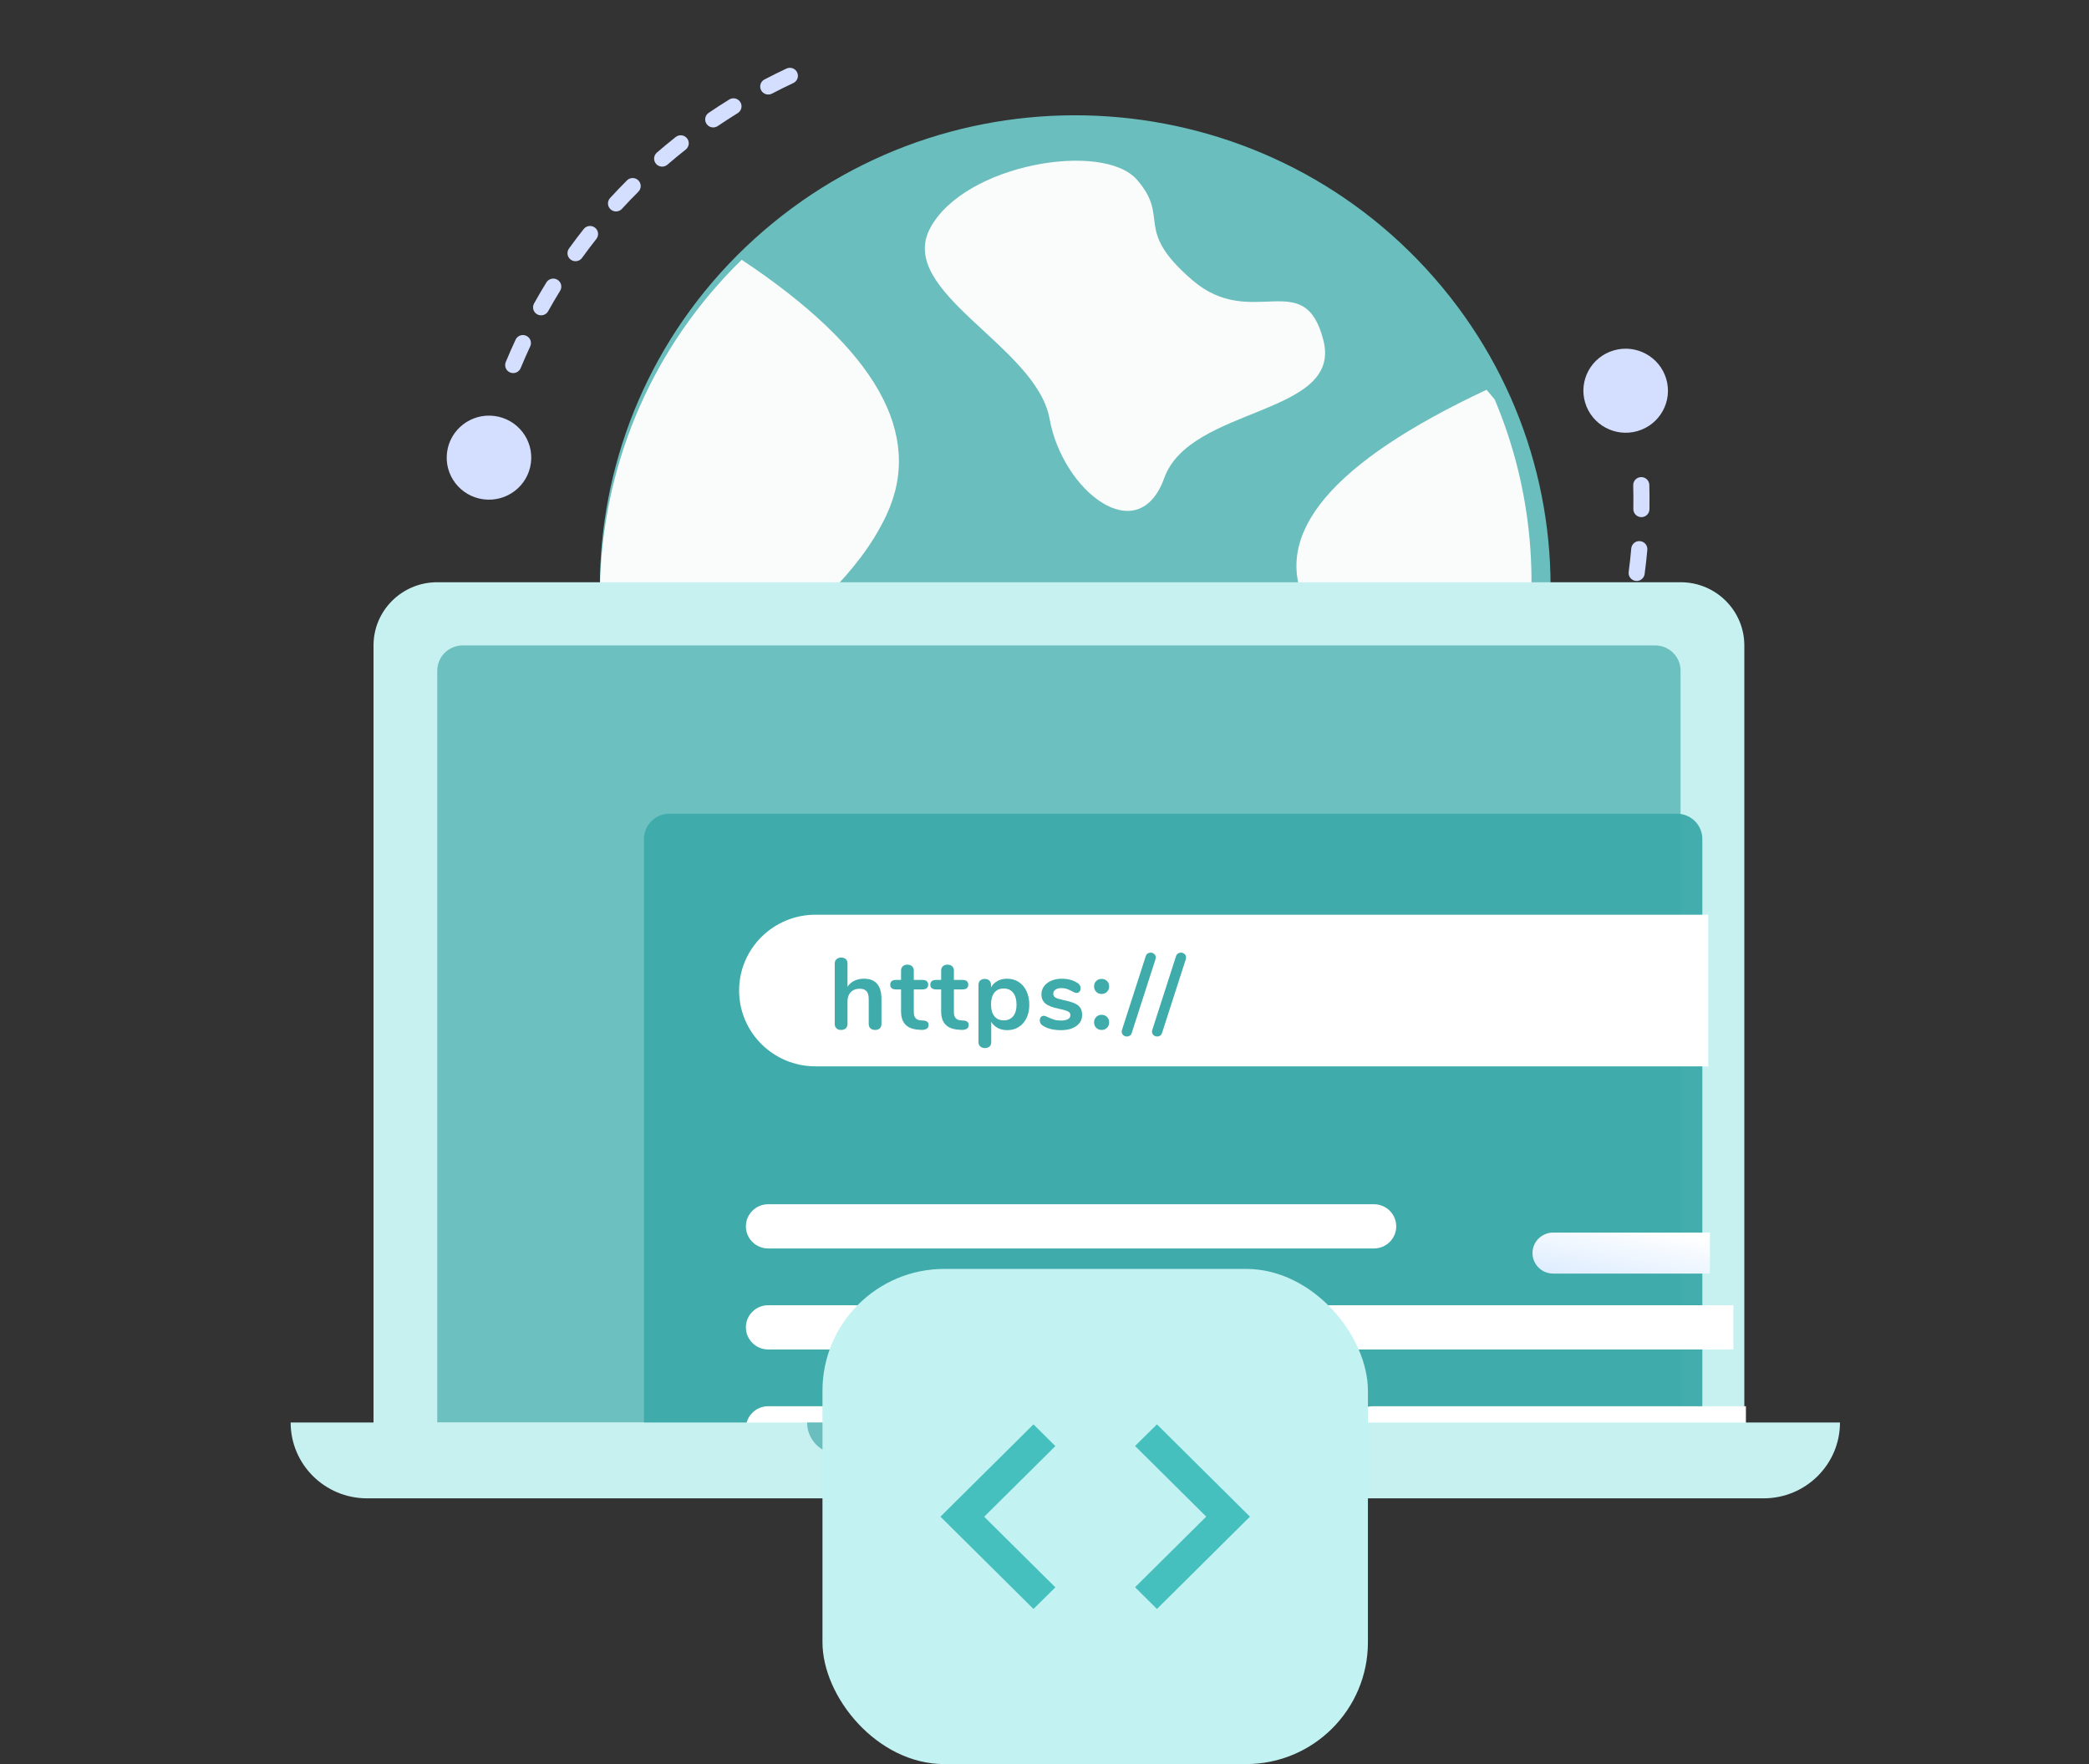 <svg width="360" height="304" viewBox="0 0 360 304" fill="none" xmlns="http://www.w3.org/2000/svg">
<rect x="0" y="0" width="360" height="304" fill="#333333" stroke="none"/>
<path d="M282.806 82.218C282.04 82.237 281.435 82.87 281.455 83.632C281.492 84.996 281.499 86.357 281.477 87.715C281.464 88.476 282.076 89.104 282.842 89.117C283.608 89.13 284.24 88.524 284.252 87.762C284.275 86.365 284.268 84.964 284.23 83.561C284.21 82.8 283.572 82.198 282.806 82.218Z" fill="#D4DFFF"/>
<path d="M282.625 93.252C281.862 93.184 281.188 93.744 281.12 94.502C281 95.858 280.85 97.208 280.671 98.553C280.57 99.308 281.104 100.002 281.864 100.102C282.624 100.203 283.322 99.673 283.422 98.918C283.607 97.533 283.761 96.143 283.885 94.748C283.953 93.99 283.389 93.319 282.625 93.252Z" fill="#D4DFFF"/>
<path d="M281.167 104.187C280.416 104.031 279.682 104.51 279.526 105.255C279.248 106.588 278.941 107.913 278.604 109.23C278.416 109.968 278.866 110.719 279.609 110.907C280.352 111.095 281.107 110.649 281.295 109.911C281.641 108.555 281.958 107.19 282.244 105.818C282.4 105.073 281.917 104.342 281.167 104.187Z" fill="#D4DFFF"/>
<path d="M278.439 114.875C277.712 114.633 276.926 115.024 276.684 115.746C276.252 117.035 275.792 118.313 275.304 119.581C275.031 120.292 275.389 121.09 276.105 121.362C276.821 121.635 277.623 121.28 277.897 120.568C278.399 119.263 278.873 117.947 279.317 116.62C279.56 115.897 279.166 115.116 278.439 114.875Z" fill="#D4DFFF"/>
<path d="M274.469 125.188C273.775 124.864 272.949 125.161 272.624 125.85C272.044 127.08 271.437 128.296 270.803 129.499C270.448 130.174 270.711 131.008 271.39 131.361C272.07 131.715 272.908 131.455 273.263 130.78C273.915 129.541 274.54 128.289 275.137 127.023C275.462 126.334 275.163 125.512 274.469 125.188Z" fill="#D4DFFF"/>
<path d="M269.317 134.974C268.665 134.573 267.809 134.772 267.406 135.419C266.685 136.575 265.939 137.715 265.169 138.838C264.737 139.467 264.901 140.326 265.535 140.755C266.168 141.184 267.032 141.022 267.463 140.393C268.256 139.237 269.024 138.063 269.766 136.873C270.169 136.226 269.968 135.376 269.317 134.974Z" fill="#D4DFFF"/>
<path d="M263.089 144.059C262.488 143.586 261.615 143.686 261.14 144.283C260.29 145.348 259.418 146.394 258.523 147.422C258.022 147.997 258.086 148.869 258.666 149.367C259.245 149.866 260.122 149.804 260.623 149.228C261.544 148.17 262.442 147.093 263.316 145.997C263.791 145.4 263.69 144.533 263.089 144.059Z" fill="#D4DFFF"/>
<path d="M255.817 152.409C255.275 151.87 254.397 151.869 253.855 152.407C252.888 153.368 251.9 154.307 250.893 155.225C250.328 155.739 250.29 156.612 250.809 157.173C251.327 157.735 252.205 157.774 252.769 157.259C253.806 156.315 254.823 155.348 255.818 154.359C256.36 153.821 256.36 152.948 255.817 152.409Z" fill="#D4DFFF"/>
<path d="M247.628 159.867C247.151 159.27 246.279 159.169 245.678 159.641C244.606 160.485 243.515 161.305 242.407 162.101C241.787 162.547 241.648 163.409 242.097 164.027C242.547 164.644 243.415 164.783 244.036 164.337C245.176 163.517 246.298 162.673 247.402 161.805C248.003 161.332 248.104 160.465 247.628 159.867Z" fill="#D4DFFF"/>
<path d="M238.626 166.336C238.223 165.688 237.367 165.487 236.716 165.887C235.553 166.601 234.374 167.29 233.18 167.954C232.511 168.325 232.273 169.166 232.648 169.83C233.022 170.495 233.868 170.733 234.537 170.361C235.766 169.679 236.979 168.969 238.176 168.234C238.828 167.834 239.03 166.984 238.626 166.336Z" fill="#D4DFFF"/>
<path d="M228.918 171.729C228.593 171.039 227.767 170.74 227.073 171.062C225.834 171.637 224.583 172.185 223.319 172.705C222.611 172.997 222.276 173.804 222.57 174.507C222.864 175.211 223.676 175.545 224.384 175.254C225.685 174.718 226.974 174.154 228.249 173.562C228.943 173.24 229.243 172.419 228.918 171.729Z" fill="#D4DFFF"/>
<path d="M218.637 175.962C218.395 175.239 217.61 174.846 216.882 175.085C215.585 175.512 214.278 175.911 212.961 176.281C212.223 176.488 211.795 177.25 212.005 177.983C212.214 178.716 212.981 179.142 213.719 178.935C215.075 178.554 216.421 178.144 217.757 177.704C218.484 177.465 218.878 176.685 218.637 175.962Z" fill="#D4DFFF"/>
<path d="M208.049 178.944C207.894 178.198 207.159 177.718 206.409 177.872C205.071 178.147 203.726 178.392 202.374 178.609C201.618 178.731 201.104 179.439 201.227 180.191C201.35 180.943 202.063 181.454 202.819 181.333C204.211 181.109 205.596 180.856 206.973 180.573C207.723 180.419 208.205 179.69 208.049 178.944Z" fill="#D4DFFF"/>
<path d="M273.169 69.384C274.314 73.219 278.369 75.409 282.227 74.276C286.084 73.142 288.284 69.114 287.14 65.279C285.995 61.444 281.94 59.254 278.082 60.388C274.224 61.521 272.025 65.549 273.169 69.384Z" fill="#D4DFFF"/>
<path d="M87.913 64.188C88.621 64.478 89.433 64.142 89.725 63.437C90.247 62.175 90.796 60.928 91.37 59.695C91.692 59.003 91.389 58.184 90.694 57.864C89.998 57.544 89.174 57.846 88.852 58.537C88.261 59.806 87.696 61.089 87.158 62.387C86.867 63.092 87.204 63.898 87.913 64.188Z" fill="#D4DFFF"/>
<path d="M92.578 54.17C93.249 54.539 94.093 54.297 94.464 53.631C95.127 52.44 95.815 51.265 96.528 50.107C96.927 49.457 96.722 48.608 96.068 48.211C95.414 47.814 94.56 48.019 94.16 48.669C93.427 49.861 92.719 51.07 92.036 52.296C91.665 52.962 91.908 53.802 92.578 54.17Z" fill="#D4DFFF"/>
<path d="M98.371 44.756C98.994 45.2 99.861 45.057 100.308 44.438C101.106 43.331 101.927 42.242 102.772 41.173C103.245 40.574 103.14 39.707 102.537 39.236C101.935 38.766 101.062 38.871 100.589 39.47C99.719 40.571 98.874 41.692 98.052 42.832C97.606 43.451 97.749 44.313 98.371 44.756Z" fill="#D4DFFF"/>
<path d="M105.225 36.078C105.792 36.59 106.669 36.549 107.185 35.986C108.106 34.981 109.048 33.996 110.011 33.033C110.551 32.492 110.549 31.619 110.005 31.082C109.462 30.545 108.583 30.548 108.043 31.089C107.051 32.081 106.081 33.094 105.134 34.129C104.618 34.693 104.659 35.565 105.225 36.078Z" fill="#D4DFFF"/>
<path d="M113.062 28.241C113.564 28.816 114.441 28.876 115.019 28.377C116.051 27.485 117.102 26.616 118.172 25.77C118.772 25.296 118.872 24.428 118.395 23.832C117.918 23.236 117.045 23.137 116.445 23.612C115.344 24.482 114.262 25.377 113.199 26.295C112.621 26.794 112.559 27.666 113.062 28.241Z" fill="#D4DFFF"/>
<path d="M121.765 21.361C122.197 21.99 123.06 22.151 123.693 21.721C124.824 20.954 125.971 20.211 127.133 19.493C127.785 19.091 127.985 18.24 127.581 17.593C127.176 16.946 126.321 16.748 125.67 17.15C124.473 17.889 123.292 18.654 122.128 19.444C121.496 19.873 121.333 20.732 121.765 21.361Z" fill="#D4DFFF"/>
<path d="M131.165 15.553C131.521 16.228 132.36 16.487 133.039 16.132C134.249 15.499 135.474 14.892 136.711 14.312C137.404 13.987 137.701 13.165 137.375 12.476C137.048 11.787 136.221 11.492 135.528 11.817C134.254 12.415 132.994 13.039 131.748 13.691C131.069 14.045 130.808 14.879 131.165 15.553Z" fill="#D4DFFF"/>
<path d="M91.491 79.793C92.008 75.827 89.194 72.196 85.203 71.683C81.213 71.171 77.559 73.971 77.041 77.937C76.524 81.903 79.339 85.535 83.329 86.047C87.319 86.56 90.973 83.76 91.491 79.793Z" fill="#D4DFFF"/>
<path fill-rule="evenodd" clip-rule="evenodd" d="M123.468 154.482C93.786 120.601 97.404 69.26 131.549 39.808C165.695 10.355 217.437 13.946 247.119 47.826C276.801 81.707 273.183 133.049 239.038 162.501C204.892 191.953 153.15 188.363 123.468 154.482Z" fill="#6ABEBD"/>
<path fill-rule="evenodd" clip-rule="evenodd" d="M257.583 68.837C270.878 100.31 263.124 137.991 235.75 161.603C211.746 182.307 179.047 186.682 151.428 175.685L151.26 173.15C160.799 161.216 170.102 154.128 179.167 151.886C192.765 148.524 185.11 171.927 200.314 167.725C215.517 163.523 202.735 151.994 220.824 147.008C238.912 142.022 233.657 122.15 224.971 104.012C219.18 91.92 229.583 79.638 256.18 67.167L257.583 68.837Z" fill="#FAFCFB"/>
<path fill-rule="evenodd" clip-rule="evenodd" d="M127.818 44.764C150.994 60.172 159.301 74.852 152.74 88.805C142.879 109.775 115.837 115.762 127.537 136.441C135.337 150.227 137.453 159.691 133.884 164.834L131.966 164.406C128.974 161.855 126.132 159.057 123.468 156.016C94.905 123.413 97.178 74.64 127.818 44.764Z" fill="#FAFCFB"/>
<path fill-rule="evenodd" clip-rule="evenodd" d="M205.451 48.251C215.729 57.118 224.852 45.74 228.079 58.708C231.306 71.676 205.104 69.962 200.635 82.38C196.166 94.799 183.132 84.695 180.87 72.154C178.608 59.612 154.403 50.344 160.304 39.303C166.204 28.261 190.055 24.267 195.918 30.96C201.782 37.654 195.173 39.383 205.451 48.251Z" fill="#FAFCFB"/>
<path fill-rule="evenodd" clip-rule="evenodd" d="M75.341 100.335H289.629C295.689 100.335 300.601 105.21 300.601 111.223V245.139C300.601 251.152 295.689 256.026 289.629 256.026H75.341C69.281 256.026 64.369 251.152 64.369 245.139V111.223C64.369 105.21 69.281 100.335 75.341 100.335Z" fill="#C7F1F0"/>
<path opacity="0.966" fill-rule="evenodd" clip-rule="evenodd" d="M79.746 111.222H285.225C287.649 111.222 289.614 113.171 289.614 115.577V245.138H75.357V115.577C75.357 113.171 77.322 111.222 79.746 111.222Z" fill="#6ABEBD"/>
<path opacity="0.966" fill-rule="evenodd" clip-rule="evenodd" d="M115.363 140.225H288.978C291.402 140.225 293.367 142.175 293.367 144.58V253.455H110.974V144.58C110.974 142.175 112.939 140.225 115.363 140.225Z" fill="#3EABAA"/>
<path d="M140.538 157.63H294.382V183.76H140.538C133.266 183.76 127.371 177.91 127.371 170.695C127.371 163.479 133.266 157.63 140.538 157.63ZM151.904 172.158C151.904 169.824 150.896 168.656 148.881 168.656C148.259 168.656 147.706 168.776 147.219 169.014C146.733 169.252 146.343 169.597 146.05 170.05V165.991C146.05 165.689 145.951 165.451 145.751 165.277C145.552 165.103 145.288 165.016 144.96 165.016C144.632 165.016 144.365 165.109 144.16 165.294C143.955 165.48 143.853 165.724 143.853 166.026V176.443C143.853 176.768 143.949 177.024 144.143 177.21C144.336 177.395 144.603 177.488 144.943 177.488C145.283 177.488 145.552 177.395 145.751 177.21C145.951 177.024 146.05 176.768 146.05 176.443V172.559C146.05 171.897 146.241 171.368 146.622 170.973C147.002 170.578 147.509 170.381 148.142 170.381C148.681 170.381 149.077 170.523 149.329 170.808C149.581 171.092 149.707 171.542 149.707 172.158V176.443C149.707 176.768 149.806 177.024 150.006 177.21C150.205 177.395 150.474 177.488 150.814 177.488C151.154 177.488 151.421 177.395 151.614 177.21C151.808 177.024 151.904 176.768 151.904 176.443V172.158ZM160.026 176.652C160.026 176.164 159.733 175.903 159.147 175.868L158.673 175.833C157.876 175.775 157.477 175.317 157.477 174.457V170.503H158.972C159.288 170.503 159.531 170.433 159.701 170.294C159.871 170.155 159.956 169.951 159.956 169.684C159.956 169.417 159.871 169.214 159.701 169.075C159.531 168.935 159.288 168.866 158.972 168.866H157.477V167.263C157.477 166.949 157.378 166.7 157.178 166.514C156.979 166.328 156.715 166.235 156.387 166.235C156.047 166.235 155.778 166.328 155.579 166.514C155.379 166.7 155.28 166.949 155.28 167.263V168.866H154.401C154.084 168.866 153.841 168.935 153.671 169.075C153.501 169.214 153.416 169.417 153.416 169.684C153.416 169.951 153.501 170.155 153.671 170.294C153.841 170.433 154.084 170.503 154.401 170.503H155.28V174.301C155.28 176.252 156.264 177.297 158.233 177.436L158.708 177.471C159.13 177.494 159.455 177.433 159.684 177.288C159.912 177.143 160.026 176.931 160.026 176.652ZM166.935 176.652C166.935 176.164 166.642 175.903 166.056 175.868L165.582 175.833C164.785 175.775 164.386 175.317 164.386 174.457V170.503H165.88C166.197 170.503 166.44 170.433 166.61 170.294C166.78 170.155 166.865 169.951 166.865 169.684C166.865 169.417 166.78 169.214 166.61 169.075C166.44 168.935 166.197 168.866 165.88 168.866H164.386V167.263C164.386 166.949 164.287 166.7 164.087 166.514C163.888 166.328 163.624 166.235 163.296 166.235C162.956 166.235 162.687 166.328 162.488 166.514C162.288 166.7 162.189 166.949 162.189 167.263V168.866H161.31C160.993 168.866 160.75 168.935 160.58 169.075C160.41 169.214 160.325 169.417 160.325 169.684C160.325 169.951 160.41 170.155 160.58 170.294C160.75 170.433 160.993 170.503 161.31 170.503H162.189V174.301C162.189 176.252 163.173 177.297 165.142 177.436L165.617 177.471C166.039 177.494 166.364 177.433 166.592 177.288C166.821 177.143 166.935 176.931 166.935 176.652ZM175.541 169.214C174.961 168.842 174.301 168.656 173.563 168.656C172.942 168.656 172.388 168.787 171.902 169.048C171.415 169.31 171.043 169.678 170.785 170.155V169.719C170.785 169.406 170.686 169.156 170.486 168.97C170.287 168.784 170.024 168.691 169.695 168.691C169.367 168.691 169.106 168.784 168.913 168.97C168.72 169.156 168.623 169.406 168.623 169.719V179.596C168.623 179.898 168.726 180.142 168.931 180.328C169.136 180.514 169.402 180.607 169.731 180.607C170.059 180.607 170.322 180.519 170.522 180.345C170.721 180.171 170.82 179.933 170.82 179.631V176.077C171.078 176.53 171.448 176.885 171.928 177.14C172.409 177.395 172.954 177.523 173.563 177.523C174.313 177.523 174.975 177.343 175.55 176.983C176.124 176.623 176.572 176.112 176.894 175.45C177.217 174.788 177.378 174.016 177.378 173.133C177.378 172.251 177.217 171.47 176.894 170.79C176.572 170.111 176.121 169.586 175.541 169.214ZM174.6 175.128C174.213 175.598 173.674 175.833 172.983 175.833C172.28 175.833 171.738 175.595 171.357 175.119C170.976 174.643 170.785 173.97 170.785 173.099C170.785 172.216 170.976 171.537 171.357 171.06C171.738 170.584 172.28 170.346 172.983 170.346C173.674 170.346 174.213 170.59 174.6 171.078C174.987 171.566 175.18 172.251 175.18 173.133C175.18 173.993 174.987 174.658 174.6 175.128ZM179.751 176.774C180.536 177.274 181.568 177.523 182.845 177.523C183.947 177.523 184.829 177.285 185.491 176.809C186.153 176.333 186.484 175.7 186.484 174.91C186.484 174.422 186.388 174.022 186.194 173.708C186.001 173.395 185.682 173.133 185.236 172.924C184.791 172.715 184.175 172.53 183.39 172.367C182.652 172.216 182.154 172.065 181.896 171.914C181.638 171.763 181.509 171.542 181.509 171.252C181.509 170.95 181.635 170.712 181.887 170.538C182.139 170.364 182.482 170.277 182.916 170.277C183.279 170.277 183.584 170.32 183.83 170.407C184.076 170.494 184.369 170.625 184.709 170.799C184.896 170.904 185.052 170.982 185.175 171.034C185.298 171.087 185.424 171.113 185.553 171.113C185.74 171.113 185.898 171.034 186.027 170.878C186.156 170.721 186.221 170.526 186.221 170.294C186.221 169.911 186.033 169.603 185.658 169.371C185.295 169.138 184.885 168.961 184.427 168.839C183.97 168.717 183.496 168.656 183.003 168.656C182.324 168.656 181.717 168.77 181.184 168.996C180.651 169.223 180.232 169.542 179.927 169.954C179.622 170.367 179.47 170.828 179.47 171.339C179.47 172.013 179.695 172.541 180.147 172.924C180.598 173.308 181.345 173.604 182.388 173.813C182.974 173.941 183.411 174.054 183.698 174.152C183.985 174.251 184.184 174.359 184.296 174.475C184.407 174.591 184.463 174.748 184.463 174.945C184.463 175.235 184.325 175.462 184.049 175.624C183.774 175.787 183.39 175.868 182.898 175.868C182.417 175.868 182.022 175.822 181.711 175.729C181.401 175.636 181.058 175.503 180.683 175.328C180.331 175.143 180.056 175.05 179.857 175.05C179.669 175.05 179.511 175.122 179.382 175.267C179.253 175.413 179.189 175.601 179.189 175.833C179.189 176.24 179.376 176.554 179.751 176.774ZM188.91 170.912C189.157 171.162 189.467 171.287 189.842 171.287C190.217 171.287 190.528 171.162 190.774 170.912C191.02 170.663 191.143 170.352 191.143 169.98C191.143 169.609 191.02 169.301 190.774 169.057C190.528 168.813 190.217 168.691 189.842 168.691C189.467 168.691 189.157 168.813 188.91 169.057C188.664 169.301 188.541 169.609 188.541 169.98C188.541 170.352 188.664 170.663 188.91 170.912ZM188.91 177.114C189.157 177.364 189.467 177.488 189.842 177.488C190.217 177.488 190.528 177.364 190.774 177.114C191.02 176.864 191.143 176.554 191.143 176.182C191.143 175.81 191.02 175.5 190.774 175.25C190.528 175 190.217 174.875 189.842 174.875C189.467 174.875 189.157 175 188.91 175.25C188.664 175.5 188.541 175.81 188.541 176.182C188.541 176.554 188.664 176.864 188.91 177.114ZM194.712 178.464C194.864 178.359 194.976 178.197 195.046 177.976L199.124 165.312C199.16 165.207 199.177 165.103 199.177 164.998C199.177 164.754 199.086 164.554 198.905 164.397C198.723 164.241 198.515 164.162 198.281 164.162C198.093 164.162 197.923 164.214 197.771 164.319C197.618 164.423 197.507 164.586 197.437 164.807L193.358 177.471C193.323 177.575 193.305 177.68 193.305 177.785C193.305 178.028 193.396 178.229 193.578 178.386C193.76 178.542 193.968 178.621 194.202 178.621C194.39 178.621 194.559 178.568 194.712 178.464ZM199.933 178.464C200.085 178.359 200.197 178.197 200.267 177.976L204.346 165.312C204.381 165.207 204.398 165.103 204.398 164.998C204.398 164.754 204.308 164.554 204.126 164.397C203.944 164.241 203.736 164.162 203.502 164.162C203.314 164.162 203.144 164.214 202.992 164.319C202.84 164.423 202.728 164.586 202.658 164.807L198.579 177.471C198.544 177.575 198.527 177.68 198.527 177.785C198.527 178.028 198.618 178.229 198.799 178.386C198.981 178.542 199.189 178.621 199.423 178.621C199.611 178.621 199.781 178.568 199.933 178.464Z" fill="white"/>
<path d="M132.382 207.522H236.774C238.895 207.522 240.614 209.228 240.614 211.332C240.614 213.437 238.895 215.143 236.774 215.143H132.382C130.261 215.143 128.541 213.437 128.541 211.332C128.541 209.228 130.261 207.522 132.382 207.522Z" fill="white"/>
<path d="M201.469 224.927H298.714V232.548H201.469C199.348 232.548 197.628 230.842 197.628 228.737C197.628 226.633 199.348 224.927 201.469 224.927Z" fill="white"/>
<path d="M132.382 224.927H181.836C183.957 224.927 185.676 226.633 185.676 228.737C185.676 230.842 183.957 232.548 181.836 232.548H132.382C130.261 232.548 128.541 230.842 128.541 228.737C128.541 226.633 130.261 224.927 132.382 224.927Z" fill="white"/>
<path d="M236.595 242.329H300.877V249.951H236.595C234.474 249.951 232.754 248.244 232.754 246.14C232.754 244.035 234.474 242.329 236.595 242.329Z" fill="white"/>
<path d="M132.382 242.329H214.799C216.92 242.329 218.639 244.035 218.639 246.14C218.639 248.244 216.92 249.951 214.799 249.951H132.382C130.261 249.951 128.541 248.244 128.541 246.14C128.541 244.035 130.261 242.329 132.382 242.329Z" fill="white"/>
<path fill-rule="evenodd" clip-rule="evenodd" d="M50.088 245.139H317.085C317.085 252.355 311.19 258.204 303.918 258.204H63.255C55.983 258.204 50.088 252.355 50.088 245.139Z" fill="#C7F1F0"/>
<path d="M139.088 245.138H219.297C219.297 248.145 216.84 250.582 213.81 250.582H144.574C141.544 250.582 139.088 248.145 139.088 245.138Z" fill="#6ABEBD"/>
<path d="M267.658 212.405H294.667V219.473H267.658C265.691 219.473 264.097 217.891 264.097 215.939C264.097 213.987 265.691 212.405 267.658 212.405Z" fill="url(#paint0_linear_1984_59623)"/>
<rect x="141.737" y="218.666" width="94" height="85.334" rx="21" fill="#C2F2F1"/>
<path d="M178.097 277.263L162.071 261.361L178.097 245.458L181.871 249.2L169.604 261.371L181.871 273.543L178.1 277.263H178.097ZM199.375 277.263L195.607 273.524L207.873 261.353L195.607 249.181L199.377 245.458L215.404 261.361L199.377 277.263H199.375Z" fill="#45C0BE"/>
<defs>
<linearGradient id="paint0_linear_1984_59623" x1="302.86" y1="215.028" x2="296.928" y2="247.989" gradientUnits="userSpaceOnUse">
<stop stop-color="white"/>
<stop offset="0.458" stop-color="#CFE5FF"/>
<stop offset="1" stop-color="#57B6FF"/>
</linearGradient>
</defs>
</svg>
